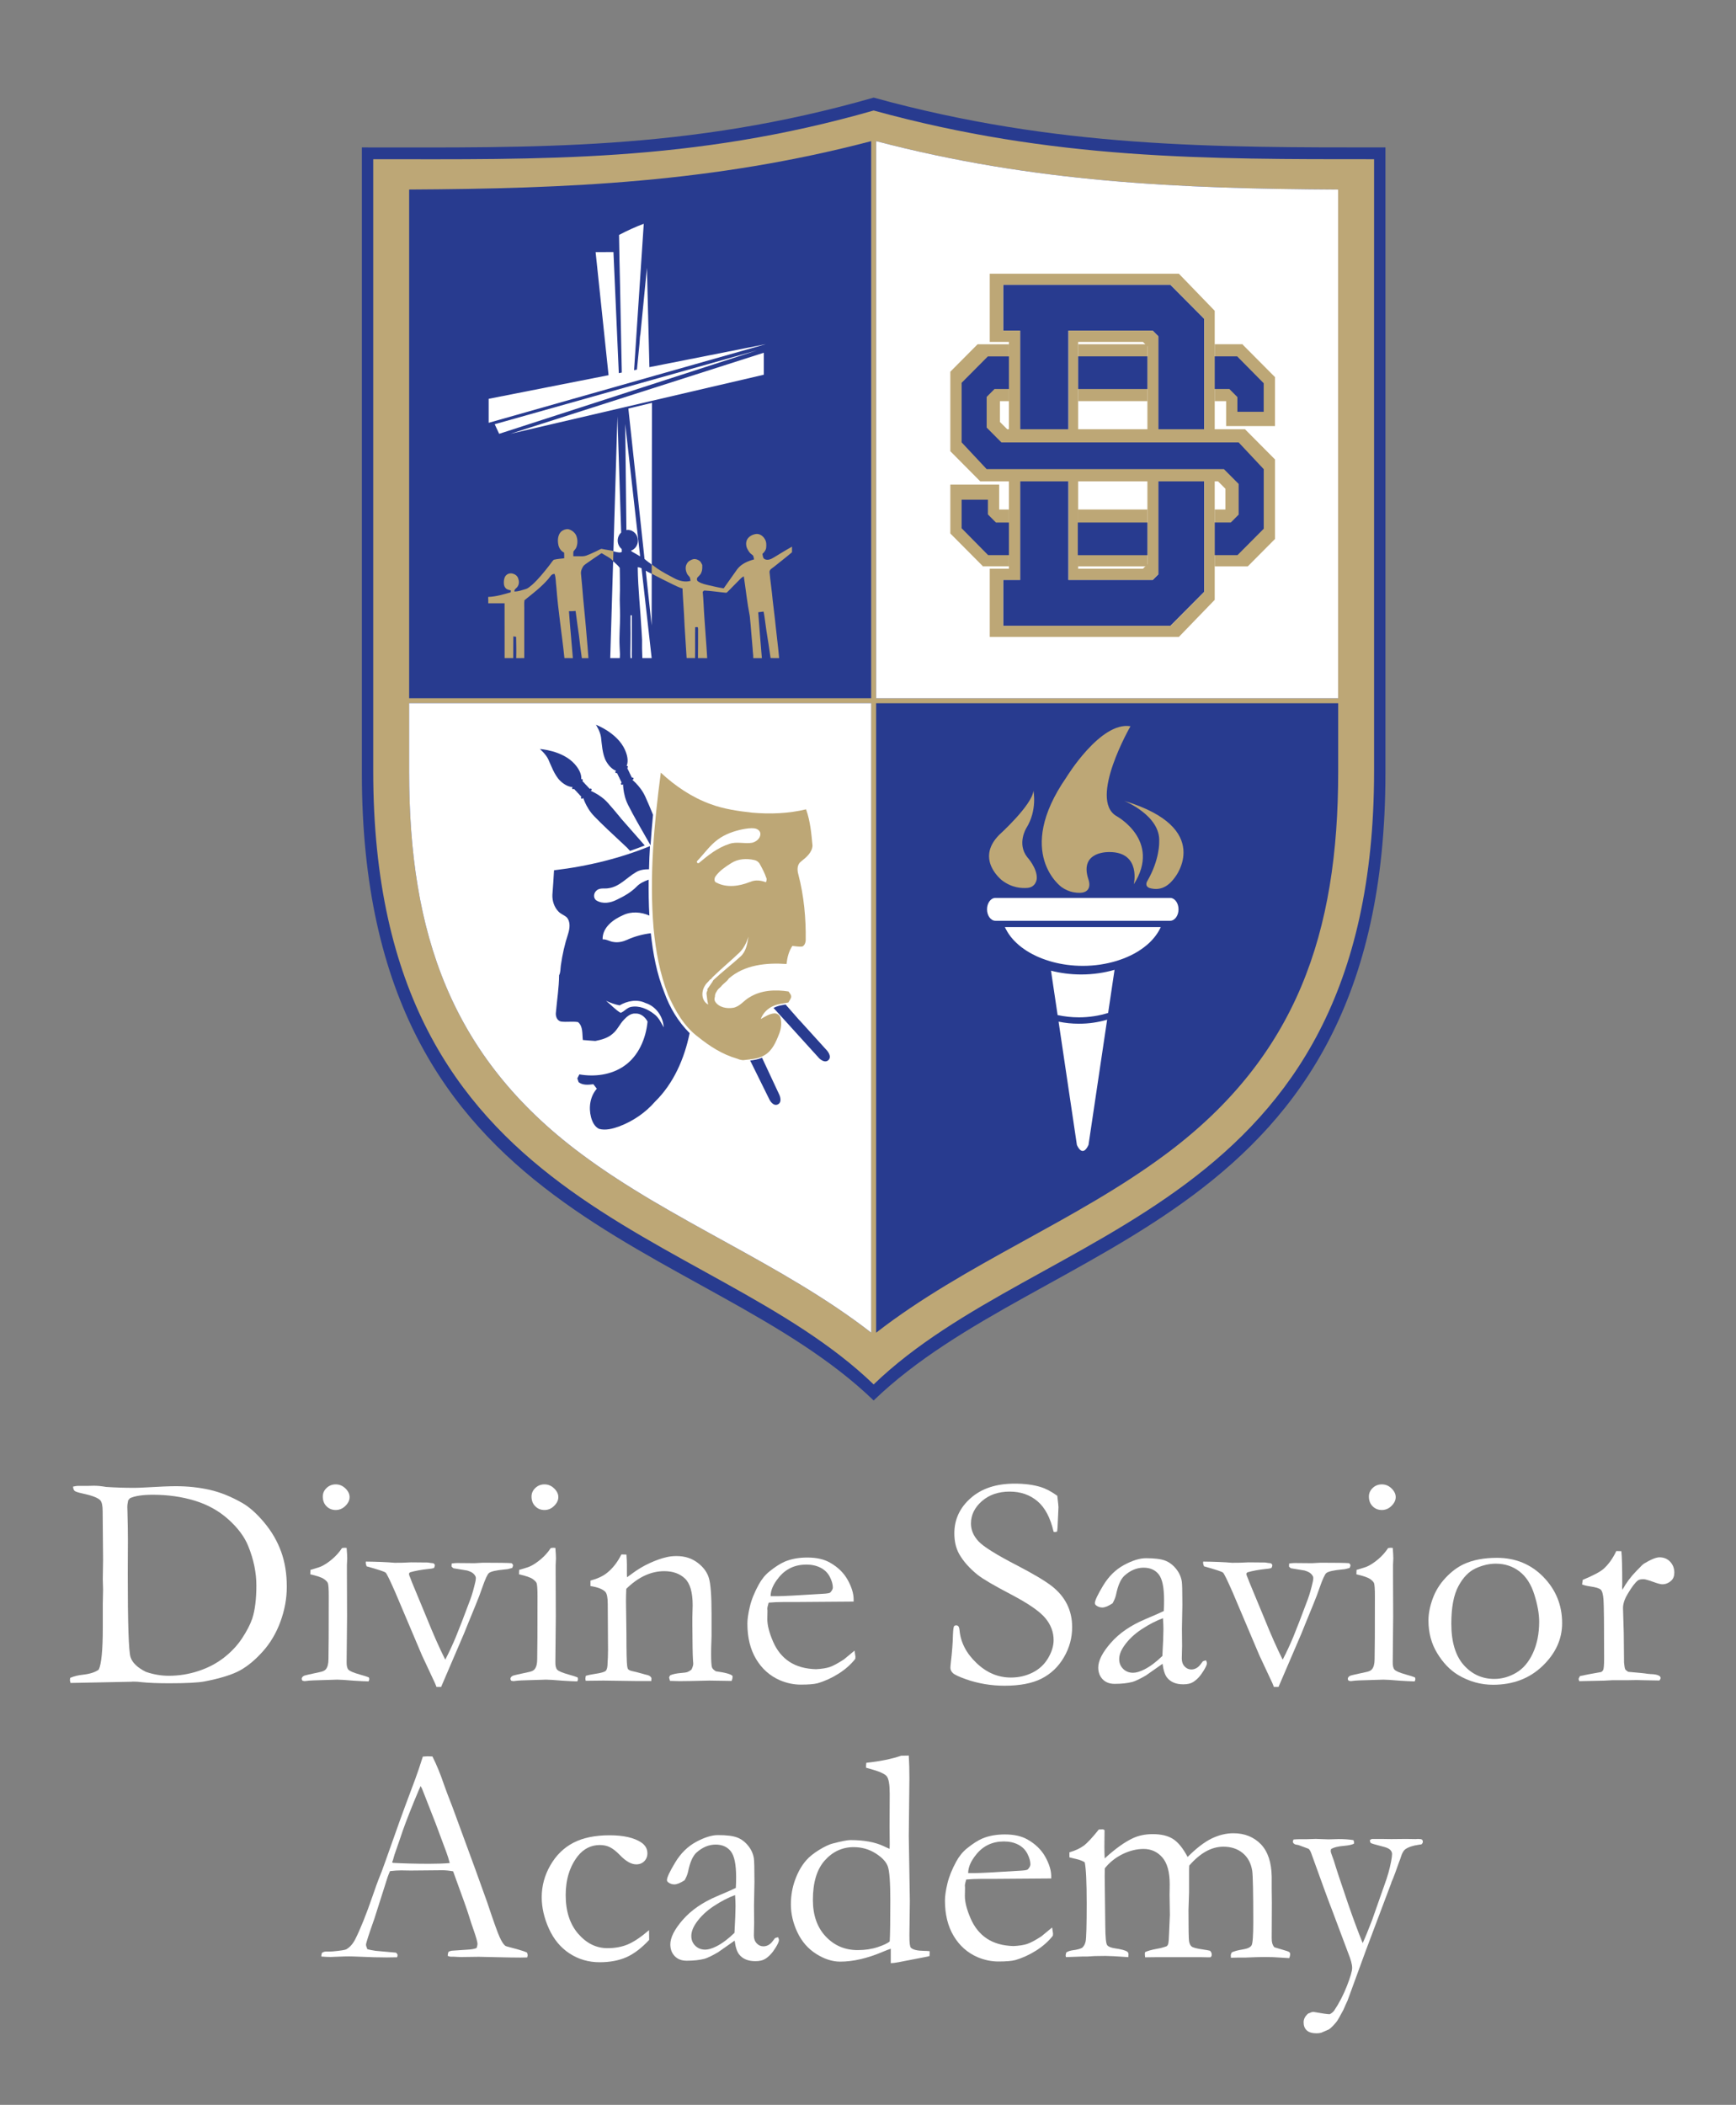 <svg width="146" height="177" viewBox="0 0 146 177" fill="none" xmlns="http://www.w3.org/2000/svg">
<rect x="0" y="0" width="146" height="177" fill="#808080" stroke="none"/>
<g id="DSA Logo [Stacked]White 1">
<g id="Group">
<path id="Vector" fill-rule="evenodd" clip-rule="evenodd" d="M73.475 8.208C57.801 12.706 44.784 12.398 30.433 12.398V65.025C30.433 103.08 59.127 103.929 73.475 117.766C87.823 103.929 116.517 103.08 116.517 65.025V12.398C102.169 12.398 88.91 12.46 73.475 8.208Z" fill="#283B8F"/>
<path id="Vector_2" fill-rule="evenodd" clip-rule="evenodd" d="M73.475 9.292C58.147 13.691 45.42 13.388 31.389 13.388V64.847C31.389 102.058 59.446 102.884 73.475 116.417C87.504 102.884 115.562 102.058 115.562 64.847V13.388C101.533 13.388 88.566 13.45 73.475 9.292ZM73.27 112.068C65.744 106.223 56.479 102.71 48.84 97.005C37.887 88.823 34.41 78.424 34.41 64.923V59.133H73.267V112.068H73.27ZM112.54 58.717H73.683V11.88C73.693 11.877 73.7 11.875 73.708 11.872C86.955 15.345 99.231 15.864 112.54 15.936V58.717Z" fill="#BDA776"/>
<path id="Vector_3" fill-rule="evenodd" clip-rule="evenodd" d="M73.683 59.133V112.068C81.209 106.223 90.474 102.71 98.113 97.005C109.066 88.823 112.543 78.424 112.543 64.926V59.136H73.683V59.133Z" fill="#283B8F"/>
<path id="Vector_4" fill-rule="evenodd" clip-rule="evenodd" d="M112.54 58.717V15.938C99.231 15.866 86.955 15.345 73.708 11.875C73.698 11.877 73.69 11.88 73.683 11.882V58.719H112.54V58.717Z" fill="white"/>
<path id="Vector_5" fill-rule="evenodd" clip-rule="evenodd" d="M34.41 59.133V64.923C34.41 78.424 37.887 88.823 48.84 97.002C56.479 102.708 65.742 106.221 73.27 112.065V59.133H34.41Z" fill="white"/>
<path id="Vector_6" fill-rule="evenodd" clip-rule="evenodd" d="M73.245 11.875C59.996 15.348 47.721 15.866 34.41 15.938V58.717H73.267V11.88C73.26 11.877 73.252 11.877 73.245 11.875Z" fill="#283B8F"/>
<path id="Vector_7" d="M42.928 36.479L64.237 31.51V29.662L42.928 36.479Z" fill="white"/>
<path id="Vector_8" d="M63.663 29.461L41.604 35.673L41.98 36.479L63.663 29.461Z" fill="white"/>
<path id="Vector_9" d="M54.616 30.875L54.408 22.53L53.839 28.312V28.106C53.819 28.384 53.802 28.657 53.779 28.935L53.566 31.081L53.326 31.128L54.141 18.816C53.428 19.084 52.735 19.401 52.062 19.756C52.082 21.158 52.111 22.559 52.146 23.963L52.28 30.657C52.282 30.726 52.282 30.796 52.285 30.863L52.294 31.329L52.042 31.378L51.592 21.195L50.092 21.2L51.181 31.55L41.097 33.537V35.554L64.408 28.94L54.616 30.875Z" fill="white"/>
<path id="Vector_10" d="M54.811 48.24C55.294 48.506 56.138 48.93 56.635 49.168C56.888 49.282 57.13 49.414 57.4 49.483C57.427 50.205 57.486 50.925 57.526 51.644C57.58 52.929 57.672 54.048 57.746 55.335C57.981 55.333 58.219 55.333 58.454 55.338C58.471 54.417 58.449 53.663 58.464 52.743C58.541 52.73 58.62 52.725 58.691 52.75C58.716 52.855 58.709 52.964 58.709 53.07C58.701 53.882 58.716 54.527 58.699 55.34C58.956 55.345 59.216 55.345 59.476 55.343C59.409 54.167 59.318 53.16 59.243 51.984C59.186 51.245 59.172 50.505 59.1 49.766C59.139 49.729 59.179 49.691 59.219 49.657C59.83 49.689 60.436 49.788 61.045 49.845C61.127 49.855 61.176 49.773 61.23 49.729C61.575 49.367 61.933 49.024 62.28 48.664C62.359 48.58 62.456 48.521 62.554 48.461C62.723 49.575 62.837 50.694 63.057 51.8C63.153 52.711 63.21 53.626 63.297 54.539C63.307 54.869 63.356 55.013 63.351 55.343H64.074C63.968 53.998 63.859 52.832 63.767 51.485C63.916 51.463 64.067 51.441 64.215 51.426C64.24 51.552 64.257 51.607 64.287 51.81C64.353 52.279 64.398 52.616 64.455 53.026C64.594 53.849 64.685 54.507 64.806 55.333C65.044 55.343 65.287 55.34 65.526 55.34C65.445 54.398 65.336 53.633 65.24 52.693C65.17 51.954 65.064 51.22 64.985 50.48C64.915 49.691 64.794 48.91 64.72 48.124C64.698 47.891 64.935 47.791 65.084 47.67C65.591 47.258 66.113 46.864 66.608 46.439V45.97C66.091 46.256 65.593 46.568 65.091 46.871C64.866 47.01 64.581 47.149 64.324 47.025C64.153 46.95 64.156 46.732 64.123 46.576C64.272 46.437 64.413 46.271 64.435 46.06C64.46 45.817 64.46 45.556 64.329 45.343C64.188 45.085 63.918 44.884 63.619 44.901C63.344 44.928 63.064 45.055 62.894 45.278C62.745 45.467 62.725 45.727 62.775 45.956C62.824 46.137 62.926 46.298 63.035 46.449C63.111 46.561 63.24 46.62 63.331 46.717C63.383 46.816 63.396 46.933 63.416 47.042C62.884 47.184 62.347 47.414 62.003 47.866C61.621 48.399 61.24 48.935 60.864 49.473C60.466 49.419 60.077 49.319 59.686 49.233C59.357 49.156 59.013 49.089 58.726 48.905C58.602 48.841 58.578 48.655 58.667 48.553C58.773 48.424 58.919 48.325 58.976 48.161C59.07 47.965 59.07 47.742 59.058 47.528L59.083 47.556C59.021 47.432 58.969 47.298 58.875 47.196C58.716 47.062 58.493 46.975 58.286 47.025C58.075 47.089 57.865 47.203 57.764 47.407C57.603 47.672 57.662 48.01 57.798 48.275C57.855 48.379 57.956 48.451 58.016 48.553C58.046 48.647 58.06 48.746 58.078 48.843C57.623 48.98 57.142 48.851 56.732 48.64C56.247 48.387 55.761 48.129 55.304 47.826C55.267 47.801 54.848 47.494 54.811 47.466" fill="#BDA776"/>
<path id="Vector_11" d="M53.032 55.363C53.025 55.266 53.032 55.385 53.032 55.363V55.363Z" fill="white"/>
<path id="Vector_12" d="M52.136 47.739C52.136 47.737 52.136 47.734 52.136 47.729C52.129 47.752 52.131 47.749 52.136 47.739Z" fill="white"/>
<path id="Vector_13" d="M51.589 46.333C51.485 46.315 51.565 46.328 51.409 46.298C51.255 46.271 51.032 46.238 50.788 46.191C50.765 46.184 50.656 46.166 50.641 46.161C50.617 46.149 50.59 46.149 50.565 46.157H50.562C50.505 46.166 50.451 46.201 50.399 46.226C50.144 46.367 49.874 46.477 49.609 46.6C49.416 46.68 49.221 46.772 49.008 46.777C48.746 46.784 48.481 46.769 48.219 46.774C48.219 46.64 48.206 46.504 48.231 46.37C48.295 46.271 48.389 46.189 48.446 46.084C48.6 45.752 48.595 45.355 48.456 45.02C48.325 44.757 48.073 44.566 47.788 44.497C47.57 44.48 47.345 44.566 47.182 44.71C46.912 44.995 46.882 45.427 46.954 45.797C47.006 46.082 47.179 46.345 47.444 46.471C47.452 46.63 47.452 46.789 47.449 46.948C47.157 46.978 46.86 47.002 46.576 47.069C46.44 47.188 46.35 47.352 46.239 47.491C45.776 48.081 45.309 48.677 44.749 49.181C44.576 49.317 44.413 49.481 44.197 49.54C43.891 49.627 43.586 49.746 43.262 49.741C43.237 49.54 43.445 49.468 43.532 49.322C43.665 49.128 43.668 48.873 43.586 48.655C43.472 48.248 42.878 48.062 42.577 48.367C42.45 48.474 42.408 48.647 42.383 48.803C42.361 49.022 42.359 49.28 42.522 49.451C42.629 49.585 42.807 49.607 42.96 49.644C42.958 49.697 42.953 49.754 42.95 49.808C42.331 49.987 41.705 50.175 41.055 50.198V50.2C41.067 50.376 41.067 50.555 41.062 50.731C41.52 50.733 41.978 50.736 42.435 50.731C42.438 52.334 42.433 53.735 42.438 55.34C42.681 55.335 42.923 55.338 43.166 55.34C43.173 54.66 43.163 54.187 43.173 53.512C43.25 53.522 43.25 53.522 43.406 53.552C43.415 54.226 43.43 54.66 43.413 55.345C43.638 55.343 43.866 55.343 44.091 55.34C44.091 53.934 44.091 52.763 44.091 51.356C44.103 51.063 44.064 50.761 44.108 50.473C44.804 49.912 45.529 49.367 46.115 48.682C46.266 48.516 46.375 48.24 46.642 48.263C46.761 48.608 46.734 48.98 46.788 49.337C46.944 51.418 47.254 53.264 47.469 55.34C47.706 55.343 47.944 55.343 48.179 55.343C48.07 53.951 47.947 52.785 47.85 51.396C48.036 51.401 48.169 51.396 48.409 51.376C48.498 52.061 48.59 52.75 48.691 53.432C48.773 54.135 48.833 54.643 48.934 55.343C49.117 55.338 49.303 55.338 49.488 55.343C49.436 54.656 49.402 54.162 49.337 53.477C49.258 52.423 49.139 51.373 49.045 50.319C48.996 49.63 48.924 48.937 48.862 48.248C48.837 48.007 48.946 47.774 49.078 47.578C49.28 47.382 49.535 47.253 49.758 47.079C50.01 46.918 50.186 46.779 50.446 46.613C50.555 46.553 50.575 46.489 50.654 46.548C50.755 46.61 51.047 46.789 51.149 46.844C51.325 46.94 51.458 47.067 51.565 47.169" fill="#BDA776"/>
<path id="Vector_14" d="M54.524 47.265C54.767 47.437 54.584 47.29 54.811 47.486L54.831 33.877L52.846 34.355L54.205 47.005C54.311 47.089 54.41 47.184 54.524 47.265Z" fill="white"/>
<path id="Vector_15" d="M54.507 48.104C54.445 48.072 54.378 48.032 54.309 47.99L54.804 52.599L54.811 48.263C54.539 48.114 54.749 48.228 54.507 48.104Z" fill="white"/>
<path id="Vector_16" d="M52.799 44.561C53.267 44.561 53.648 44.961 53.648 45.457C53.648 45.854 53.401 46.194 53.057 46.308C53.168 46.414 53.119 46.362 53.284 46.464L53.836 46.784L52.582 35.653L52.681 44.574C52.723 44.564 52.76 44.561 52.799 44.561Z" fill="white"/>
<path id="Vector_17" d="M53.138 54.651C53.138 53.874 53.141 53.549 53.138 52.75C53.136 52.408 53.138 52.239 53.136 51.738C53.062 51.731 53.027 51.736 53.027 51.736C53.027 51.736 53.02 52.284 53.022 52.46C53.037 53.018 53.022 53.524 53.022 54.083C53.022 54.591 53 54.844 53.022 55.34H53.141C53.123 54.864 53.138 55.167 53.138 54.651Z" fill="white"/>
<path id="Vector_18" d="M53.633 47.697C53.656 49.553 53.858 51.242 53.96 53.108C54.007 53.991 54.005 53.606 53.997 54.499C53.997 54.67 54.017 55.194 54.022 55.34H54.806L53.955 47.784C53.844 47.732 53.732 47.697 53.633 47.697Z" fill="white"/>
<path id="Vector_19" d="M52.294 46.412L52.287 46.166C52.082 46.003 51.95 45.747 51.95 45.455C51.95 45.187 52.064 44.943 52.242 44.782L51.926 35.013L51.589 46.362C52.045 46.479 52.168 46.481 52.294 46.412Z" fill="white"/>
<path id="Vector_20" d="M52.136 54.926L52.109 54.36C52.064 53.49 52.151 52.639 52.148 51.768C52.148 51.001 52.106 50.609 52.129 50.024C52.151 49.463 52.129 48.962 52.131 48.399C52.131 48.168 52.129 48.054 52.121 47.767C52.126 47.754 52.131 47.742 52.121 47.757C52.037 47.61 51.785 47.392 51.656 47.275C51.592 47.216 51.666 47.283 51.565 47.203L51.322 55.338H52.126C52.124 55.176 52.148 55.11 52.136 54.926Z" fill="white"/>
<path id="Vector_21" d="M85.796 27.804V36.209H89.857V27.804H96.937L97.418 28.288V36.209H101.275V26.804L98.437 23.951H84.371V27.804H85.796Z" fill="#283B8F"/>
<path id="Vector_22" d="M85.796 48.771V40.367H89.857V48.771H96.937L97.418 48.288V40.367H101.275V49.771L98.437 52.624H84.371V48.771H85.796Z" fill="#283B8F"/>
<path id="Vector_23" d="M99.145 23.016H83.24V28.754H84.851V37.236H90.674V28.754H96.126L96.499 29.128V37.236H102.159V26.134L99.145 23.016ZM101.275 36.209H97.418V28.288L96.937 27.804H89.86V36.209H85.799V27.804H84.374V23.951H98.439L101.275 26.804V36.209Z" fill="#BDA776"/>
<path id="Vector_24" d="M96.499 39.337V47.447L96.126 47.821H90.674V39.337H84.851V47.821H83.24V53.559H99.145L102.159 50.441V39.337H96.499ZM101.275 49.769L98.439 52.621H84.374V48.769H85.799V40.364H89.86V48.769H96.937L97.418 48.285V40.364H101.275V49.769Z" fill="#BDA776"/>
<path id="Vector_25" d="M104.507 28.975L104.532 28.948H102.159V33.73H103.119V35.832H107.22H107.222H107.227L107.23 31.714L104.507 28.975Z" fill="#BDA776"/>
<path id="Vector_26" d="M96.499 28.948H90.674V33.73H96.499V28.948Z" fill="#BDA776"/>
<path id="Vector_27" d="M96.499 29.967H90.674V32.713H96.499V29.967Z" fill="#283B8F"/>
<path id="Vector_28" d="M104.047 29.967H102.159V32.711H103.391L104.067 33.391V34.628H106.279V32.227L104.047 29.967Z" fill="#283B8F"/>
<path id="Vector_29" d="M84.851 47.625V42.845H84.032V40.746H79.931H79.927H79.924V44.861L82.646 47.6L82.619 47.625H84.851Z" fill="#BDA776"/>
<path id="Vector_30" d="M84.851 43.939H83.762L83.084 43.259V42.021H80.874V44.422L83.104 46.682H84.851V43.939Z" fill="#283B8F"/>
<path id="Vector_31" d="M107.22 38.62V38.625L104.708 36.097H101.176H99.642H90.877H86.18H84.71L84.094 35.479V33.733H84.851V28.95H82.216L79.924 31.257V37.948C79.927 37.95 79.927 37.953 79.931 37.955V37.95L82.443 40.48H86.18H87.509H96.274H101.176H102.441L103.057 41.098V42.845H102.159V47.628H104.938L107.23 45.321V38.63C107.227 38.625 107.225 38.622 107.22 38.62Z" fill="#BDA776"/>
<path id="Vector_32" d="M96.499 42.845H90.644V47.628H96.499V42.845Z" fill="#BDA776"/>
<path id="Vector_33" d="M96.499 43.939H90.644V46.685H96.499V43.939Z" fill="#283B8F"/>
<path id="Vector_34" d="M106.272 39.439V39.444L104.173 37.203H97.504H96.418H92.659H88.085H84.22L82.98 35.956V33.376L83.639 32.713H84.851V29.97H83.082L80.874 32.19V37.206C80.874 37.208 80.879 37.211 80.882 37.213V37.206L82.98 39.449H88.085H90.741H94.495H97.504H102.933L104.173 40.694V43.274L103.515 43.936H102.161V46.682H104.074L106.282 44.46V39.449C106.274 39.444 106.272 39.441 106.272 39.439Z" fill="#283B8F"/>
<path id="Vector_35" d="M84.284 74.04C85.121 74.671 85.925 74.698 86.398 74.665C87.138 74.611 87.192 73.901 87.192 73.901C87.261 73.021 86.385 72.068 86.385 72.068C85.509 70.939 86.314 69.637 86.314 69.637C87.261 68.121 86.912 66.496 86.912 66.496C86.806 67.695 84.04 70.198 84.04 70.198C81.973 72.279 84.284 74.04 84.284 74.04Z" fill="#BDA776"/>
<path id="Vector_36" d="M89.293 74.608C89.585 74.814 89.966 74.973 90.236 75.023C92.102 75.375 91.535 73.941 91.535 73.941C90.731 71.507 93.356 71.649 93.356 71.649C95.985 71.686 95.354 74.363 95.354 74.363C97.702 70.662 93.884 68.617 93.884 68.617C91.535 67.208 95.074 61.071 95.074 61.071C92.552 60.649 89.679 65.373 89.679 65.373C85.267 71.753 89.293 74.608 89.293 74.608Z" fill="#BDA776"/>
<path id="Vector_37" d="M97.489 70.8C97.489 70.8 97.551 72.272 96.475 74.115C96.475 74.115 96.235 74.502 96.673 74.673C97.764 74.995 98.437 74.303 98.823 73.762C98.823 73.762 102.114 69.637 94.547 67.347C94.547 67.347 97.63 68.58 97.489 70.8Z" fill="#BDA776"/>
<path id="Vector_38" d="M67.355 72.455C67.786 72.113 68.291 71.711 68.333 71.115C68.236 70.084 68.145 69.037 67.791 68.057C66.308 68.414 64.772 68.469 63.255 68.337C62.077 68.206 60.892 68.037 59.775 67.625C58.206 67.059 56.794 66.109 55.576 64.973C55.004 69.297 54.603 73.676 54.965 78.037C55.143 79.959 55.494 81.877 56.197 83.681C56.791 85.003 57.538 86.323 58.719 87.201C59.684 87.98 60.753 88.664 61.953 89.012C61.975 89.017 61.998 89.024 62.017 89.032C62.025 89.032 62.032 89.037 62.04 89.039C62.084 89.054 62.126 89.071 62.171 89.091C62.238 89.101 62.304 89.118 62.371 89.138C62.418 89.138 62.463 89.143 62.507 89.151C63.111 89.064 63.757 89.071 64.297 88.731C64.935 88.362 65.247 87.652 65.504 86.992C65.69 86.566 65.752 86.077 65.653 85.623C65.598 85.365 65.334 85.177 65.074 85.219C64.67 85.266 64.329 85.499 63.98 85.692C64.168 85.181 64.589 84.767 65.096 84.569C65.477 84.41 65.893 84.38 66.299 84.303C66.383 84.167 66.474 84.033 66.531 83.882C66.581 83.676 66.415 83.529 66.316 83.375C65.215 83.202 64.014 83.254 63.042 83.859C62.554 84.122 62.225 84.658 61.649 84.747C61.122 84.834 60.463 84.713 60.152 84.236C60.065 84.092 60.077 83.951 60.127 83.814C60.124 83.752 60.132 83.688 60.152 83.614C60.176 83.532 60.221 83.442 60.275 83.371C60.288 83.343 60.303 83.313 60.322 83.286C60.414 83.155 60.498 83.083 60.612 82.993C60.59 83.011 60.565 83.028 60.543 83.048C60.572 83.023 60.602 82.998 60.627 82.974C60.632 82.969 60.634 82.966 60.637 82.964C60.815 82.713 61.127 82.557 61.292 82.286C62.604 81.125 64.472 80.944 66.148 81.063C66.205 80.53 66.336 79.992 66.64 79.543C66.912 79.57 67.187 79.624 67.462 79.597C67.665 79.518 67.741 79.285 67.761 79.086C67.788 77.221 67.615 75.338 67.142 73.529C67.036 73.165 67.029 72.706 67.355 72.455ZM58.677 72.356C59.236 71.768 59.704 71.083 60.367 70.6C60.976 70.145 61.708 69.892 62.443 69.736C62.775 69.679 63.111 69.617 63.445 69.659C63.695 69.684 63.965 69.87 63.95 70.148C63.938 70.52 63.589 70.786 63.255 70.867C62.626 70.979 61.973 70.746 61.354 70.959C60.372 71.269 59.548 71.922 58.771 72.577C58.605 72.624 58.558 72.44 58.677 72.356ZM62.295 80.418C61.545 81.106 60.733 81.723 59.996 82.42C59.976 82.453 59.956 82.487 59.936 82.52C59.929 82.542 59.919 82.567 59.902 82.584C59.879 82.614 59.86 82.646 59.837 82.676C59.751 82.81 59.659 82.944 59.565 83.073L59.555 83.068C59.535 83.105 59.513 83.145 59.491 83.184C59.491 83.251 59.491 83.321 59.491 83.365L59.454 83.348C59.451 83.356 59.451 83.361 59.449 83.368C59.436 83.423 59.426 83.477 59.417 83.532C59.454 83.847 59.478 84.164 59.56 84.472C58.991 84.169 58.959 83.415 59.271 82.912C59.271 82.909 59.273 82.909 59.273 82.907C59.283 82.889 59.293 82.874 59.303 82.857L59.308 82.859C59.33 82.822 59.347 82.78 59.374 82.748L59.372 82.74L59.38 82.745C59.412 82.703 59.446 82.668 59.483 82.631C59.565 82.554 59.632 82.475 59.701 82.386C59.723 82.358 59.761 82.344 59.795 82.344C59.85 82.237 59.949 82.157 60.03 82.073C60.731 81.398 61.48 80.781 62.181 80.108C62.557 79.744 62.787 79.26 62.946 78.766C62.851 79.352 62.757 79.992 62.295 80.418ZM64.418 74.189C63.995 74.03 63.525 73.966 63.099 74.159C63.074 74.169 63.047 74.177 63.02 74.184C62.144 74.527 61.129 74.668 60.26 74.226C60.033 74.152 60.06 73.839 60.186 73.681C60.52 73.212 61.01 72.892 61.485 72.589C62.057 72.212 62.794 72.17 63.448 72.324C63.643 72.363 63.814 72.49 63.906 72.668C64.111 73.036 64.306 73.41 64.443 73.812C64.507 73.934 64.462 74.068 64.418 74.189Z" fill="#BDA776"/>
<path id="Vector_39" d="M54.92 68.513C54.913 68.501 54.908 68.486 54.903 68.474C54.668 67.895 54.492 67.486 54.272 66.995C54.051 66.506 53.735 66.117 53.47 65.846C53.359 65.735 53.26 65.645 53.18 65.578L53.235 65.551C53.279 65.529 53.297 65.477 53.277 65.434C53.255 65.39 53.203 65.373 53.158 65.392L53.141 65.4C53.143 65.387 53.141 65.373 53.136 65.36C53.126 65.34 53.111 65.328 53.094 65.323C53.101 65.305 53.099 65.286 53.091 65.266C53.081 65.246 53.067 65.236 53.047 65.229C53.054 65.211 53.054 65.189 53.044 65.172C53.034 65.154 53.02 65.142 53 65.137C53.007 65.117 53.007 65.097 53 65.08C52.99 65.062 52.975 65.047 52.955 65.043C52.963 65.025 52.963 65.005 52.953 64.986C52.943 64.966 52.928 64.953 52.911 64.948C52.918 64.931 52.918 64.911 52.908 64.891C52.898 64.871 52.883 64.859 52.866 64.854C52.874 64.837 52.874 64.817 52.864 64.797C52.854 64.777 52.839 64.767 52.819 64.76C52.827 64.742 52.827 64.722 52.817 64.703C52.807 64.683 52.792 64.67 52.775 64.665C52.782 64.648 52.782 64.628 52.772 64.608C52.765 64.596 52.755 64.586 52.742 64.579L52.76 64.571C52.804 64.551 52.822 64.497 52.799 64.452C52.782 64.415 52.74 64.398 52.7 64.407C52.817 64.127 52.846 63.683 52.552 63.036C51.906 61.612 50.117 60.944 50.117 60.944C50.117 60.944 50.481 61.498 50.547 62.004C50.607 62.47 50.649 63.445 50.983 64.025C51.28 64.541 51.619 64.745 51.827 64.827L51.797 64.842C51.753 64.864 51.735 64.916 51.755 64.961C51.777 65.003 51.829 65.023 51.874 65.003L51.891 64.993C51.891 65.008 51.891 65.02 51.896 65.035C51.906 65.055 51.921 65.067 51.941 65.072C51.933 65.092 51.933 65.112 51.943 65.129C51.953 65.147 51.968 65.159 51.985 65.167C51.98 65.184 51.978 65.204 51.988 65.224C51.998 65.243 52.012 65.256 52.032 65.261C52.025 65.278 52.025 65.301 52.035 65.318C52.045 65.338 52.059 65.35 52.077 65.355C52.069 65.373 52.069 65.392 52.079 65.412C52.089 65.432 52.104 65.442 52.124 65.449C52.116 65.467 52.116 65.487 52.126 65.507C52.136 65.524 52.151 65.536 52.168 65.544C52.161 65.561 52.161 65.581 52.171 65.601C52.181 65.618 52.196 65.63 52.215 65.638C52.208 65.655 52.208 65.675 52.215 65.695C52.225 65.712 52.24 65.725 52.26 65.732C52.252 65.75 52.252 65.772 52.26 65.789C52.267 65.802 52.277 65.812 52.287 65.819L52.27 65.826C52.225 65.849 52.208 65.901 52.228 65.946C52.25 65.988 52.302 66.008 52.346 65.985L52.401 65.958C52.403 66.062 52.413 66.199 52.431 66.355C52.478 66.73 52.584 67.223 52.829 67.7C53.074 68.178 53.282 68.57 53.589 69.116C53.858 69.597 54.203 70.198 54.71 71.081C54.767 70.22 54.839 69.367 54.92 68.513Z" fill="#283B8F"/>
<path id="Vector_40" d="M48.167 66.189L48.142 66.211C48.105 66.243 48.105 66.3 48.137 66.338C48.172 66.372 48.226 66.375 48.263 66.343L48.276 66.33C48.278 66.345 48.286 66.357 48.293 66.367C48.308 66.382 48.325 66.39 48.345 66.39C48.345 66.409 48.35 66.429 48.365 66.444C48.38 66.459 48.397 66.467 48.417 66.467C48.417 66.486 48.422 66.504 48.437 66.521C48.451 66.536 48.469 66.543 48.489 66.543C48.489 66.563 48.493 66.583 48.508 66.598C48.523 66.613 48.541 66.62 48.56 66.62C48.56 66.638 48.565 66.658 48.58 66.675C48.592 66.69 48.612 66.697 48.632 66.697C48.63 66.717 48.637 66.737 48.652 66.752C48.664 66.767 48.681 66.774 48.704 66.774C48.701 66.794 48.709 66.811 48.721 66.829C48.736 66.844 48.753 66.851 48.773 66.851C48.773 66.868 48.778 66.888 48.793 66.903C48.808 66.918 48.825 66.925 48.845 66.925C48.845 66.945 48.85 66.965 48.862 66.98C48.872 66.993 48.884 66.998 48.899 67L48.884 67.012C48.847 67.047 48.847 67.104 48.88 67.139C48.912 67.174 48.969 67.176 49.006 67.141L49.05 67.099C49.085 67.198 49.132 67.325 49.196 67.469C49.35 67.811 49.597 68.253 49.971 68.635C50.344 69.019 50.659 69.332 51.114 69.761C51.508 70.136 52.008 70.602 52.737 71.282L52.985 71.552C53.406 71.408 53.819 71.257 54.225 71.096L52.205 68.799C52.205 68.796 52.205 68.796 52.205 68.793C52.196 68.784 52.188 68.771 52.181 68.761C51.785 68.278 51.498 67.94 51.141 67.536C50.788 67.134 50.369 66.856 50.04 66.677C49.901 66.603 49.783 66.546 49.686 66.506L49.731 66.464C49.765 66.432 49.768 66.375 49.736 66.338C49.703 66.303 49.647 66.3 49.612 66.333L49.6 66.345C49.597 66.333 49.59 66.318 49.582 66.308C49.567 66.293 49.548 66.285 49.53 66.285C49.53 66.266 49.525 66.246 49.511 66.231C49.496 66.216 49.478 66.209 49.459 66.209C49.459 66.191 49.454 66.169 49.439 66.154C49.424 66.139 49.407 66.132 49.387 66.132C49.389 66.112 49.382 66.094 49.37 66.077C49.355 66.065 49.337 66.055 49.318 66.055C49.318 66.037 49.313 66.018 49.298 66.003C49.283 65.988 49.263 65.98 49.246 65.978C49.246 65.96 49.238 65.941 49.226 65.926C49.211 65.911 49.191 65.903 49.174 65.903C49.176 65.884 49.169 65.866 49.154 65.849C49.139 65.834 49.122 65.827 49.102 65.827C49.102 65.807 49.095 65.789 49.082 65.772C49.07 65.757 49.05 65.75 49.03 65.75C49.03 65.73 49.023 65.712 49.011 65.698C49.001 65.685 48.988 65.68 48.974 65.678L48.986 65.665C49.023 65.633 49.023 65.573 48.991 65.539C48.961 65.509 48.917 65.504 48.882 65.524C48.912 65.224 48.808 64.79 48.34 64.259C47.306 63.093 45.4 62.986 45.4 62.986C45.4 62.986 45.91 63.405 46.12 63.872C46.316 64.298 46.64 65.219 47.13 65.675C47.56 66.082 47.942 66.176 48.167 66.189Z" fill="#283B8F"/>
<path id="Vector_41" d="M54.734 78.476C54.047 78.563 53.371 78.741 52.74 79.029C52.394 79.185 52.005 79.277 51.621 79.215C51.295 79.188 51.015 78.967 50.681 78.992C50.654 77.987 51.569 77.32 52.394 76.96C53.096 76.62 53.913 76.685 54.613 76.992C54.554 75.985 54.546 74.978 54.554 73.971C54.183 74.105 53.809 74.271 53.534 74.564C53.059 75.045 52.463 75.377 51.859 75.665C51.344 75.928 50.698 76.037 50.176 75.73C49.882 75.561 49.909 75.105 50.154 74.903C50.426 74.618 50.852 74.76 51.193 74.688C52.109 74.559 52.715 73.795 53.475 73.351C53.806 73.145 54.2 73.097 54.584 73.097C54.593 72.448 54.626 71.798 54.665 71.15C52.252 72.138 49.513 72.837 46.595 73.182C46.553 73.869 46.514 74.559 46.457 75.243C46.437 75.757 46.61 76.29 46.974 76.66C47.169 76.863 47.447 76.95 47.657 77.134C47.994 77.506 47.922 78.067 47.783 78.513C47.496 79.379 47.296 80.272 47.169 81.172C47.125 81.455 47.155 81.753 47.021 82.013C47.011 83.055 46.845 84.085 46.754 85.122C46.707 85.432 46.828 85.806 47.157 85.898C47.637 85.97 48.13 85.868 48.612 85.948C49.045 86.305 48.956 86.948 49.018 87.454C49.367 87.478 49.716 87.518 50.067 87.536C50.584 87.434 51.121 87.29 51.525 86.93C51.921 86.61 52.114 86.122 52.46 85.762C52.718 85.487 53.037 85.199 53.443 85.228C53.886 85.204 54.264 85.526 54.46 85.903C54.324 87.332 53.7 88.808 52.49 89.639C51.404 90.396 50.005 90.567 48.724 90.346C48.667 90.458 48.61 90.567 48.555 90.681C48.59 90.785 48.627 90.892 48.662 90.999C49.018 91.279 49.486 91.222 49.904 91.175C50.001 91.304 50.094 91.428 50.194 91.552C49.624 92.195 49.493 93.132 49.706 93.943C49.812 94.33 50.001 94.747 50.384 94.928C50.943 95.075 51.527 94.916 52.059 94.727C53.22 94.291 54.277 93.576 55.093 92.636C56.66 91.098 57.563 89.007 57.999 86.876C57.041 85.923 56.326 84.735 55.873 83.462C55.227 81.879 54.918 80.175 54.734 78.476ZM55.009 85.271C54.467 84.844 53.762 84.536 53.064 84.673C52.723 84.74 52.512 85.057 52.196 85.171C51.74 84.903 51.384 84.487 50.968 84.159C51.334 84.323 51.713 84.469 52.109 84.541C52.762 84.162 53.579 84.003 54.284 84.343C55.165 84.618 55.774 85.477 55.816 86.394C55.598 85.99 55.393 85.549 55.009 85.271Z" fill="#283B8F"/>
<path id="Vector_42" d="M84.515 77.965C84.515 77.967 84.515 77.97 84.517 77.972C84.539 78.019 84.564 78.067 84.586 78.111C84.624 78.191 84.668 78.268 84.713 78.342C84.75 78.404 84.787 78.466 84.829 78.526C84.878 78.6 84.933 78.674 84.99 78.749C85.027 78.799 85.064 78.846 85.104 78.89C85.178 78.98 85.257 79.064 85.339 79.148C85.386 79.195 85.43 79.24 85.48 79.287C85.554 79.354 85.626 79.421 85.702 79.486C85.769 79.54 85.834 79.592 85.903 79.647C85.972 79.701 86.044 79.754 86.118 79.803C86.188 79.853 86.259 79.9 86.331 79.947C86.422 80.007 86.517 80.064 86.616 80.118C86.677 80.153 86.744 80.19 86.809 80.225C86.927 80.287 87.044 80.347 87.167 80.403C87.234 80.436 87.306 80.466 87.375 80.495C87.469 80.537 87.566 80.575 87.665 80.612C87.764 80.649 87.863 80.684 87.964 80.719C88.061 80.753 88.16 80.783 88.261 80.815C88.338 80.838 88.412 80.86 88.491 80.882C89.286 81.098 90.157 81.22 91.07 81.22C92.077 81.22 93.03 81.068 93.891 80.808C94.109 80.741 94.322 80.666 94.529 80.587C94.539 80.582 94.547 80.58 94.559 80.577C94.755 80.498 94.943 80.413 95.126 80.324C95.141 80.317 95.156 80.309 95.171 80.302C95.349 80.215 95.517 80.121 95.683 80.019C95.698 80.009 95.712 80.002 95.727 79.992C95.888 79.89 96.044 79.783 96.19 79.674C96.202 79.664 96.212 79.657 96.222 79.649C96.378 79.533 96.524 79.406 96.66 79.28C96.663 79.28 96.663 79.277 96.663 79.277C97.078 78.88 97.403 78.441 97.618 77.967C97.618 77.965 97.618 77.962 97.618 77.96H84.515V77.965Z" fill="white"/>
<path id="Vector_43" d="M90.741 86.085C90.144 86.085 89.57 86.022 89.028 85.911L90.568 96.275C90.568 96.275 91.016 97.424 91.545 96.275L93.112 85.745C92.384 85.963 91.582 86.085 90.741 86.085Z" fill="white"/>
<path id="Vector_44" d="M90.741 85.549C91.617 85.549 92.446 85.412 93.196 85.179L93.735 81.554C92.874 81.8 91.934 81.944 90.939 81.944C90.04 81.944 89.182 81.83 88.39 81.626L88.947 85.358C89.511 85.479 90.115 85.549 90.741 85.549Z" fill="white"/>
<path id="Vector_45" d="M98.407 75.506H83.718C83.329 75.506 83.01 75.936 83.01 76.466C83.01 76.997 83.329 77.429 83.718 77.429H98.407C98.798 77.429 99.115 77 99.115 76.466C99.115 75.936 98.798 75.506 98.407 75.506Z" fill="white"/>
<g id="Group_2">
<g id="Group_3">
<g id="Group_4">
<path id="Vector_46" d="M5.902 141.093C6.211 140.959 6.57 140.869 6.979 140.827C7.572 140.76 8.013 140.616 8.305 140.398C8.53 139.937 8.644 138.758 8.644 136.866V134.873L8.669 133.675L8.644 132.792L8.669 131.165L8.632 127.067C8.632 126.605 8.565 126.302 8.431 126.159C8.238 125.948 7.728 125.754 6.904 125.578C6.56 125.504 6.352 125.434 6.278 125.37C6.201 125.308 6.157 125.189 6.142 125.01C6.335 124.968 6.469 124.948 6.543 124.948H7.431L7.894 124.936C8.203 124.936 8.545 124.97 8.921 125.037C9.688 125.087 10.478 125.114 11.287 125.114C11.52 125.114 11.856 125.102 12.289 125.077C13.44 125.01 14.266 124.975 14.766 124.975C15.776 124.975 16.731 125.077 17.627 125.278C18.523 125.479 19.448 125.853 20.401 126.399C20.992 126.744 21.601 127.287 22.222 128.032C22.844 128.776 23.316 129.584 23.638 130.465C23.96 131.343 24.12 132.333 24.12 133.432C24.12 134.415 23.942 135.389 23.588 136.357C23.235 137.322 22.74 138.16 22.104 138.87C21.47 139.579 20.827 140.113 20.176 140.47C19.525 140.827 18.53 141.135 17.196 141.395C16.645 141.497 15.657 141.547 14.229 141.547C13.286 141.547 12.519 141.517 11.925 141.457C11.693 141.423 11.443 141.408 11.176 141.408C11.133 141.408 11.089 141.413 11.04 141.42L5.932 141.522L5.907 141.42C5.89 141.378 5.882 141.331 5.882 141.281L5.902 141.093ZM12.274 140.589C12.908 140.807 13.551 140.917 14.202 140.917C15.046 140.917 15.87 140.785 16.679 140.52C17.488 140.254 18.204 139.882 18.827 139.398C19.448 138.915 19.961 138.369 20.361 137.761C20.762 137.151 21.044 136.603 21.213 136.116C21.445 135.402 21.562 134.474 21.562 133.33C21.562 132.239 21.332 131.13 20.874 130.004C20.557 129.222 20 128.476 19.201 127.761C18.404 127.047 17.464 126.523 16.38 126.193C15.293 125.861 14.12 125.695 12.861 125.695C11.992 125.695 11.349 125.791 10.933 125.985C10.884 126.035 10.834 126.094 10.782 126.161C10.733 126.372 10.708 126.565 10.708 126.742C10.708 126.851 10.713 126.98 10.72 127.131C10.745 128.106 10.757 128.887 10.757 129.475L10.745 132.336C10.745 136.536 10.822 138.875 10.978 139.349C11.131 139.823 11.564 140.237 12.274 140.589Z" fill="white"/>
</g>
<g id="Group_5">
<path id="Vector_47" d="M26.095 132.385L26.108 132.013C26.65 131.854 26.942 131.76 26.984 131.735C27.283 131.601 27.6 131.393 27.929 131.115C28.258 130.837 28.535 130.525 28.763 130.178C28.862 130.16 28.941 130.153 29 130.153L29.151 130.165C29.186 130.567 29.201 130.862 29.201 131.046C29.201 131.088 29.194 131.276 29.176 131.614V132.281L29.189 135.911L29.151 139.753C29.144 140.063 29.194 140.282 29.302 140.403C29.411 140.525 29.733 140.661 30.265 140.813C30.599 140.904 30.849 140.984 31.017 141.051C31.042 141.11 31.055 141.16 31.055 141.202C31.055 141.252 31.035 141.316 30.993 141.391C30.666 141.383 30.25 141.361 29.741 141.329C29.048 141.269 28.59 141.242 28.362 141.242C28.253 141.242 27.587 141.262 26.36 141.304C26.11 141.311 25.868 141.333 25.635 141.366C25.593 141.366 25.526 141.353 25.434 141.329C25.392 141.269 25.373 141.219 25.373 141.177C25.373 141.061 25.452 140.966 25.61 140.899C25.645 140.882 26.07 140.785 26.887 140.609C27.154 140.56 27.33 140.475 27.412 140.359C27.553 140.182 27.625 139.902 27.625 139.515C27.642 138.87 27.649 137.099 27.649 134.204C27.649 133.626 27.625 133.264 27.573 133.122C27.531 133.02 27.419 132.906 27.241 132.777C27.06 132.651 26.679 132.519 26.095 132.385ZM27.147 125.844C27.147 125.566 27.253 125.328 27.466 125.124C27.679 124.923 27.936 124.822 28.236 124.822C28.545 124.822 28.815 124.936 29.05 125.161C29.283 125.387 29.401 125.633 29.401 125.893C29.401 126.154 29.285 126.399 29.05 126.63C28.817 126.861 28.545 126.977 28.236 126.977C27.927 126.977 27.667 126.873 27.459 126.662C27.251 126.454 27.147 126.181 27.147 125.844Z" fill="white"/>
</g>
<g id="Group_6">
<path id="Vector_48" d="M30.767 131.314C31.693 131.324 32.502 131.356 33.195 131.415C33.688 131.415 34.046 131.408 34.272 131.391C34.43 131.383 34.529 131.378 34.571 131.378L35.974 131.391C36.167 131.425 36.321 131.445 36.437 131.453C36.486 131.47 36.533 131.517 36.573 131.592C36.573 131.676 36.548 131.765 36.499 131.857C36.355 131.899 36.212 131.924 36.061 131.931C35.435 131.998 34.91 132.093 34.484 132.217C34.425 132.259 34.398 132.299 34.398 132.341C34.398 132.423 34.44 132.552 34.522 132.725C34.539 132.767 34.576 132.869 34.635 133.028L35.89 136.054C36.449 137.444 36.969 138.612 37.447 139.562C37.771 138.94 38.07 138.295 38.345 137.632C38.62 136.967 39.023 135.921 39.557 134.489C39.706 134.085 39.849 133.586 39.983 132.993C40.008 132.877 40.02 132.775 40.02 132.693C40.02 132.591 39.963 132.482 39.852 132.361C39.738 132.239 39.55 132.142 39.283 132.065C39.223 132.058 38.845 131.993 38.142 131.877C38.085 131.842 38.031 131.797 37.979 131.738V131.636C37.979 131.594 37.984 131.539 37.991 131.472C38.191 131.448 38.337 131.435 38.429 131.435L39.906 131.448C40.005 131.448 40.245 131.435 40.619 131.41C41.946 131.41 42.745 131.423 43.01 131.448C43.059 131.465 43.106 131.515 43.148 131.599C43.148 131.676 43.123 131.758 43.074 131.852L42.688 131.951C42.586 131.959 42.507 131.969 42.45 131.976C41.733 132.043 41.29 132.142 41.124 132.276C40.998 132.368 40.802 132.797 40.535 133.566C40.409 133.946 40.226 134.425 39.986 135.005L39.335 136.595C39.243 136.824 39.144 137.069 39.035 137.34L37.098 141.857H36.712C36.635 141.654 36.546 141.445 36.437 141.227L35.487 139.195L33.247 133.909C32.797 132.884 32.527 132.328 32.433 132.244C32.341 132.16 31.807 131.984 30.832 131.713C30.782 131.579 30.758 131.482 30.758 131.423L30.767 131.314Z" fill="white"/>
</g>
<g id="Group_7">
<path id="Vector_49" d="M43.651 132.385L43.663 132.013C44.205 131.854 44.497 131.76 44.539 131.735C44.838 131.601 45.155 131.393 45.484 131.115C45.813 130.837 46.09 130.525 46.318 130.178C46.417 130.16 46.496 130.153 46.556 130.153L46.707 130.165C46.741 130.567 46.756 130.862 46.756 131.046C46.756 131.088 46.749 131.276 46.731 131.614V132.281L46.744 135.911L46.707 139.753C46.699 140.063 46.749 140.282 46.858 140.403C46.967 140.525 47.288 140.661 47.82 140.813C48.154 140.904 48.404 140.984 48.573 141.051C48.597 141.11 48.61 141.16 48.61 141.202C48.61 141.252 48.59 141.316 48.548 141.391C48.221 141.383 47.806 141.361 47.296 141.329C46.603 141.269 46.145 141.242 45.917 141.242C45.808 141.242 45.14 141.262 43.915 141.304C43.665 141.311 43.423 141.333 43.19 141.366C43.148 141.366 43.081 141.353 42.99 141.329C42.948 141.269 42.928 141.219 42.928 141.177C42.928 141.061 43.007 140.966 43.166 140.899C43.198 140.882 43.626 140.785 44.442 140.609C44.71 140.56 44.885 140.475 44.967 140.359C45.108 140.182 45.18 139.902 45.18 139.515C45.197 138.87 45.205 137.099 45.205 134.204C45.205 133.626 45.18 133.264 45.128 133.122C45.086 133.02 44.974 132.906 44.796 132.777C44.616 132.651 44.234 132.519 43.651 132.385ZM44.702 125.844C44.702 125.566 44.809 125.328 45.022 125.124C45.234 124.923 45.492 124.822 45.791 124.822C46.1 124.822 46.373 124.936 46.605 125.161C46.838 125.387 46.957 125.633 46.957 125.893C46.957 126.154 46.838 126.399 46.605 126.63C46.373 126.861 46.1 126.977 45.791 126.977C45.482 126.977 45.224 126.873 45.017 126.662C44.806 126.454 44.702 126.181 44.702 125.844Z" fill="white"/>
</g>
<g id="Group_8">
<path id="Vector_50" d="M49.27 140.917C49.478 140.857 49.721 140.808 49.998 140.765C50.523 140.689 50.839 140.602 50.943 140.502C51.047 140.401 51.099 140.173 51.099 139.813L51.124 139.361C51.131 139.193 51.136 138.979 51.136 138.721L51.112 134.866C51.112 134.348 51.045 134.013 50.911 133.861C50.686 133.628 50.268 133.465 49.659 133.373V132.914C50.268 132.745 50.736 132.527 51.06 132.256C51.535 131.877 51.936 131.363 52.26 130.713L52.685 130.726C52.71 131.123 52.723 131.403 52.723 131.572V132.405L52.735 132.633C52.834 132.567 52.95 132.482 53.084 132.38C53.584 132.001 54.099 131.691 54.623 131.45C55.148 131.21 55.615 131.043 56.024 130.952C56.284 130.885 56.576 130.85 56.9 130.85C57.585 130.85 58.172 131.036 58.664 131.406C59.157 131.775 59.476 132.212 59.622 132.71C59.768 133.212 59.842 134.206 59.842 135.695V137.6C59.842 137.65 59.835 137.818 59.825 138.104C59.812 138.389 59.805 138.719 59.805 139.088C59.805 139.676 59.83 140.051 59.879 140.212C59.921 140.321 60.03 140.431 60.206 140.54C61.008 140.649 61.475 140.78 61.609 140.932V141.031C61.609 141.115 61.584 141.219 61.532 141.346H61.295L59.642 141.321L58.013 141.358C57.412 141.376 56.858 141.371 56.348 141.346L56.274 141.08C56.274 141.031 56.303 140.964 56.36 140.88C56.586 140.778 56.902 140.711 57.313 140.679C57.556 140.661 57.721 140.636 57.813 140.602C57.905 140.569 58.018 140.502 58.152 140.401C58.251 140.2 58.303 140.031 58.303 139.897C58.303 139.838 58.296 139.721 58.278 139.542C58.254 139.155 58.236 138.193 58.229 136.652V135.995L58.254 134.985C58.254 133.899 58.038 133.152 57.603 132.738C57.17 132.326 56.588 132.12 55.863 132.12C55.304 132.12 54.757 132.244 54.225 132.492C53.69 132.74 53.173 133.112 52.671 133.606C52.653 134.01 52.646 134.355 52.646 134.64L52.683 137.426C52.683 138.88 52.703 139.771 52.745 140.098C52.762 140.232 52.792 140.324 52.834 140.376C52.901 140.443 53.034 140.498 53.235 140.54C53.435 140.582 53.668 140.641 53.93 140.716C54.193 140.793 54.366 140.837 54.45 140.855C54.618 140.897 54.73 140.981 54.789 141.108L54.777 141.358H53.462L50.758 141.321C50.132 141.329 49.736 141.334 49.567 141.334H49.256L49.231 141.17C49.233 141.11 49.248 141.026 49.27 140.917Z" fill="white"/>
</g>
<g id="Group_9">
<path id="Vector_51" d="M71.795 134.678L66.774 134.715H65.823C65.44 134.715 65.046 134.732 64.646 134.767C64.571 135.02 64.532 135.191 64.532 135.283L64.544 135.409V135.536L64.532 136.154C64.532 136.667 64.693 137.295 65.014 138.039C65.336 138.783 65.794 139.349 66.393 139.741C66.989 140.133 67.734 140.339 68.627 140.364C69.102 140.339 69.484 140.279 69.766 140.187C70.05 140.096 70.449 139.88 70.968 139.545L71.869 138.801L71.943 139.304C71.943 139.364 71.938 139.426 71.931 139.493C71.555 139.972 71.08 140.391 70.503 140.753C69.927 141.115 69.343 141.378 68.751 141.547C68.466 141.621 68.001 141.661 67.35 141.661C66.756 141.661 66.175 141.539 65.598 141.296C64.747 140.927 64.079 140.331 63.589 139.513C63.101 138.694 62.856 137.699 62.856 136.531C62.856 136.161 62.926 135.687 63.062 135.107C63.198 134.526 63.448 133.909 63.807 133.254C64.049 132.81 64.344 132.442 64.695 132.157C65.195 131.753 65.635 131.473 66.009 131.314C66.551 131.088 67.182 130.974 67.9 130.974C68.677 130.974 69.31 131.118 69.803 131.403C70.471 131.78 70.968 132.269 71.297 132.864C71.627 133.46 71.792 134.008 71.792 134.502V134.678H71.795ZM64.809 134.224H65.398C65.823 134.224 67.093 134.157 69.204 134.023C69.538 134.005 69.741 133.973 69.818 133.924C69.969 133.765 70.043 133.621 70.043 133.494C70.043 133.234 69.959 132.939 69.793 132.606C69.625 132.274 69.37 132.018 69.023 131.837C68.677 131.656 68.273 131.567 67.816 131.567C66.848 131.567 66.071 131.934 65.487 132.663C65.034 133.216 64.809 133.737 64.809 134.224Z" fill="white"/>
</g>
<g id="Group_10">
<path id="Vector_52" d="M88.919 125.782C88.986 126.337 89.019 126.655 89.019 126.739L88.969 127.86C88.952 128.339 88.932 128.647 88.907 128.781C88.833 128.816 88.771 128.83 88.719 128.83L88.608 128.806C88.34 127.63 87.888 126.774 87.249 126.236C86.611 125.697 85.831 125.429 84.913 125.429C83.963 125.429 83.183 125.7 82.572 126.236C81.963 126.774 81.659 127.399 81.659 128.114C81.659 128.659 81.872 129.16 82.297 129.614C82.723 130.068 83.812 130.748 85.564 131.651C86.898 132.346 87.855 132.914 88.43 133.355C89.006 133.797 89.439 134.308 89.731 134.888C90.023 135.469 90.169 136.116 90.169 136.831C90.169 137.731 89.937 138.577 89.474 139.366C89.011 140.158 88.387 140.753 87.603 141.152C86.819 141.552 85.779 141.753 84.487 141.753C83.359 141.753 82.28 141.572 81.246 141.212C80.637 140.994 80.266 140.818 80.132 140.684C79.998 140.55 79.931 140.406 79.931 140.257C79.931 140.165 79.939 140.046 79.956 139.902C80.073 138.912 80.134 138.096 80.144 137.459C80.162 137.064 80.191 136.833 80.233 136.764C80.266 136.704 80.33 136.677 80.421 136.677C80.496 136.677 80.558 136.704 80.602 136.759C80.647 136.814 80.679 136.915 80.696 137.069C80.788 138.101 81.263 139.026 82.124 139.843C82.975 140.656 83.938 141.066 85.017 141.066C85.675 141.066 86.281 140.927 86.838 140.649C87.393 140.371 87.828 139.972 88.14 139.446C88.452 138.92 88.61 138.409 88.61 137.915C88.61 137.235 88.373 136.613 87.897 136.049C87.42 135.486 86.465 134.829 85.029 134.077C83.594 133.326 82.659 132.777 82.225 132.433C81.525 131.869 80.998 131.274 80.649 130.644C80.389 130.158 80.261 129.59 80.261 128.942C80.261 127.774 80.721 126.784 81.639 125.975C82.557 125.164 83.787 124.76 85.331 124.76C86.183 124.76 86.918 124.856 87.536 125.05C87.982 125.189 88.444 125.437 88.919 125.782Z" fill="white"/>
</g>
<g id="Group_11">
<path id="Vector_53" d="M101.426 139.619C101.478 139.729 101.503 139.808 101.503 139.86C101.503 139.987 101.402 140.21 101.201 140.527C100.944 140.947 100.654 141.254 100.338 141.448C100.137 141.574 99.862 141.636 99.511 141.636C98.91 141.636 98.459 141.45 98.16 141.081C97.977 140.862 97.848 140.47 97.771 139.91L96.371 140.892C95.878 141.177 95.502 141.358 95.245 141.433C94.826 141.542 94.327 141.597 93.743 141.597C93.317 141.597 92.98 141.468 92.735 141.212C92.488 140.957 92.364 140.627 92.364 140.222C92.364 139.642 92.718 138.95 93.426 138.143C94.134 137.337 95.091 136.677 96.306 136.164C97.16 135.804 97.682 135.571 97.875 135.472C97.893 135.194 97.9 134.891 97.9 134.564C97.9 133.497 97.752 132.775 97.455 132.395C97.158 132.018 96.732 131.827 96.18 131.827C95.601 131.827 95.062 132.053 94.559 132.507C94.25 132.792 94.015 133.331 93.856 134.12C93.805 134.338 93.71 134.574 93.569 134.824C93.211 135.06 92.921 135.176 92.706 135.176C92.523 135.176 92.357 135.122 92.206 135.013C92.122 134.953 92.08 134.886 92.08 134.812C92.08 134.593 92.312 134.1 92.775 133.331C93.238 132.562 93.822 131.986 94.527 131.604C95.232 131.222 95.849 131.031 96.373 131.031C97.091 131.031 97.625 131.096 97.977 131.227C98.326 131.358 98.635 131.587 98.902 131.914C99.169 132.242 99.33 132.599 99.39 132.986C99.422 133.169 99.439 133.829 99.439 134.965L99.402 136.97L99.415 138.431C99.415 138.625 99.41 138.788 99.402 138.922C99.392 139.165 99.39 139.347 99.39 139.466C99.39 139.743 99.469 139.964 99.627 140.133C99.786 140.302 99.974 140.386 100.192 140.386C100.508 140.386 100.781 140.227 101.006 139.907L101.157 139.706C101.191 139.681 101.283 139.652 101.426 139.619ZM97.757 139.252C97.816 138.186 97.846 137.434 97.846 136.997C97.846 136.771 97.833 136.464 97.808 136.077C97.247 136.278 96.653 136.585 96.024 136.997C95.396 137.409 94.898 137.883 94.529 138.421C94.26 138.808 94.126 139.173 94.126 139.518C94.126 139.845 94.237 140.118 94.458 140.336C94.68 140.555 94.958 140.664 95.294 140.664C95.554 140.664 95.868 140.572 96.237 140.386C96.722 140.143 97.229 139.766 97.757 139.252Z" fill="white"/>
</g>
<g id="Group_12">
<path id="Vector_54" d="M101.191 131.314C102.119 131.324 102.929 131.356 103.621 131.415C104.114 131.415 104.473 131.408 104.698 131.391C104.856 131.383 104.958 131.378 105 131.378L106.403 131.391C106.594 131.425 106.749 131.445 106.866 131.453C106.915 131.47 106.962 131.517 107.004 131.592C107.004 131.676 106.98 131.765 106.928 131.857C106.787 131.899 106.641 131.924 106.49 131.931C105.863 131.998 105.339 132.093 104.913 132.217C104.854 132.259 104.824 132.299 104.824 132.341C104.824 132.423 104.866 132.552 104.95 132.725C104.968 132.767 105.005 132.869 105.064 133.028L106.319 136.054C106.878 137.444 107.398 138.612 107.875 139.562C108.2 138.94 108.499 138.295 108.774 137.632C109.048 136.967 109.452 135.921 109.986 134.489C110.137 134.085 110.278 133.586 110.412 132.993C110.437 132.877 110.449 132.775 110.449 132.693C110.449 132.591 110.392 132.482 110.281 132.361C110.167 132.239 109.979 132.142 109.712 132.065C109.652 132.058 109.274 131.993 108.573 131.877C108.514 131.842 108.459 131.797 108.41 131.738V131.636C108.41 131.594 108.415 131.539 108.422 131.472C108.623 131.448 108.769 131.435 108.86 131.435L110.338 131.448C110.437 131.448 110.674 131.435 111.05 131.41C112.377 131.41 113.174 131.423 113.441 131.448C113.49 131.465 113.537 131.515 113.577 131.599C113.577 131.676 113.552 131.758 113.503 131.852L113.114 131.951C113.015 131.959 112.936 131.969 112.877 131.976C112.159 132.043 111.719 132.142 111.55 132.276C111.424 132.368 111.229 132.797 110.961 133.566C110.835 133.946 110.652 134.425 110.412 135.005L109.761 136.595C109.67 136.824 109.568 137.069 109.462 137.34L107.524 141.857H107.138C107.064 141.654 106.972 141.445 106.863 141.227L105.913 139.195L103.673 133.909C103.223 132.884 102.951 132.328 102.859 132.244C102.768 132.16 102.233 131.984 101.258 131.713C101.206 131.579 101.181 131.482 101.181 131.423L101.191 131.314Z" fill="white"/>
</g>
<g id="Group_13">
<path id="Vector_55" d="M114.074 132.385L114.087 132.013C114.629 131.854 114.921 131.76 114.963 131.735C115.265 131.601 115.579 131.393 115.908 131.115C116.237 130.837 116.514 130.525 116.742 130.178C116.841 130.16 116.92 130.153 116.98 130.153L117.131 130.165C117.165 130.567 117.18 130.862 117.18 131.046C117.18 131.088 117.173 131.276 117.155 131.614V132.281L117.168 135.911L117.131 139.753C117.123 140.063 117.173 140.282 117.282 140.403C117.39 140.525 117.71 140.661 118.244 140.813C118.578 140.904 118.828 140.984 118.997 141.051C119.021 141.11 119.034 141.16 119.034 141.202C119.034 141.252 119.014 141.316 118.972 141.391C118.645 141.383 118.229 141.361 117.72 141.329C117.027 141.269 116.569 141.242 116.341 141.242C116.232 141.242 115.564 141.262 114.339 141.304C114.089 141.311 113.847 141.333 113.614 141.366C113.572 141.366 113.505 141.353 113.414 141.329C113.372 141.269 113.352 141.219 113.352 141.177C113.352 141.061 113.431 140.966 113.589 140.899C113.622 140.882 114.05 140.785 114.866 140.609C115.134 140.56 115.309 140.475 115.393 140.359C115.534 140.182 115.606 139.902 115.606 139.515C115.624 138.87 115.631 137.099 115.631 134.204C115.631 133.626 115.606 133.264 115.557 133.122C115.515 133.02 115.403 132.906 115.225 132.777C115.04 132.651 114.658 132.519 114.074 132.385ZM115.126 125.844C115.126 125.566 115.233 125.328 115.445 125.124C115.658 124.923 115.916 124.822 116.215 124.822C116.524 124.822 116.797 124.936 117.029 125.161C117.262 125.387 117.381 125.633 117.381 125.893C117.381 126.154 117.264 126.399 117.029 126.63C116.797 126.861 116.524 126.977 116.215 126.977C115.906 126.977 115.648 126.873 115.438 126.662C115.23 126.454 115.126 126.181 115.126 125.844Z" fill="white"/>
</g>
<g id="Group_14">
<path id="Vector_56" d="M120.135 136.265C120.135 135.695 120.254 135.082 120.491 134.432C120.729 133.779 121.09 133.196 121.575 132.68C122.058 132.164 122.572 131.78 123.114 131.527C123.874 131.175 124.8 130.999 125.893 130.999C127.455 130.999 128.759 131.537 129.806 132.611C130.853 133.688 131.377 134.98 131.377 136.493C131.377 137.838 130.828 139.036 129.732 140.091C128.635 141.145 127.247 141.673 125.569 141.673C124.535 141.673 123.557 141.4 122.639 140.855C121.954 140.443 121.367 139.835 120.875 139.026C120.38 138.22 120.135 137.3 120.135 136.265ZM125.673 141.182C126.309 141.182 126.92 141.011 127.509 140.666C128.098 140.321 128.569 139.771 128.92 139.009C129.271 138.25 129.447 137.369 129.447 136.369C129.447 135.714 129.311 134.953 129.039 134.087C128.769 133.221 128.351 132.574 127.784 132.14C127.22 131.708 126.557 131.49 125.797 131.49C125.245 131.49 124.683 131.621 124.109 131.882C123.538 132.142 123.05 132.641 122.654 133.38C122.256 134.119 122.058 135.169 122.058 136.531C122.058 138.059 122.402 139.217 123.092 140.004C123.787 140.788 124.646 141.182 125.673 141.182Z" fill="white"/>
</g>
<g id="Group_15">
<path id="Vector_57" d="M132.815 141.371L132.766 141.207C132.766 141.147 132.803 141.061 132.879 140.941L133.617 140.79L134.656 140.602C134.74 140.559 134.797 140.5 134.832 140.425C134.881 140.316 134.909 139.994 134.909 139.455C134.909 136.605 134.891 134.958 134.857 134.516C134.824 134.077 134.748 133.797 134.631 133.68C134.515 133.564 134.213 133.469 133.731 133.402C133.446 133.36 133.221 133.306 133.055 133.239L133.107 132.854C133.983 132.492 134.572 132.179 134.871 131.919C135.287 131.539 135.644 131.043 135.933 130.428L136.359 130.44C136.408 130.86 136.433 131.792 136.433 133.239L136.421 133.452C136.421 133.502 136.43 133.584 136.445 133.69C136.762 133.11 137.158 132.576 137.636 132.09L137.923 131.8C138.039 131.666 138.153 131.559 138.262 131.485C138.846 131.133 139.279 130.956 139.563 130.956C139.93 130.956 140.232 131.08 140.464 131.328C140.697 131.577 140.813 131.882 140.813 132.241C140.813 132.527 140.729 132.75 140.563 132.909C140.338 133.12 140.081 133.224 139.789 133.224C139.655 133.224 139.393 133.152 138.999 133.008C138.608 132.867 138.348 132.795 138.225 132.795C137.99 132.795 137.829 132.832 137.737 132.909C137.504 133.095 137.22 133.472 136.886 134.042C136.626 134.472 136.497 134.866 136.497 135.228L136.559 137.312L136.584 139.813C136.609 140.098 136.643 140.284 136.683 140.368C136.718 140.428 136.799 140.5 136.933 140.584C137.834 140.659 138.368 140.716 138.534 140.748C138.65 140.755 138.739 140.765 138.796 140.773C139.155 140.78 139.405 140.832 139.546 140.924C139.62 140.966 139.66 141.028 139.66 141.113C139.66 141.162 139.625 141.232 139.561 141.314L138.17 141.289L137.646 141.276L136.881 141.289H135.604L134.916 141.326L132.815 141.371Z" fill="white"/>
</g>
</g>
<g id="Group_16">
<g id="Group_17">
<path id="Vector_58" d="M27.08 164.211C27.197 164.144 27.3 164.109 27.392 164.109H27.679C27.738 164.109 27.837 164.104 27.979 164.097C28.622 164.037 29 163.98 29.117 163.921C29.409 163.762 29.659 163.484 29.867 163.09C30.302 162.231 30.79 161.018 31.332 159.448C31.591 158.701 31.752 158.247 31.819 158.086C32.027 157.583 32.227 157.052 32.42 156.498L33.596 153.184C33.779 152.663 34.222 151.47 34.922 149.604C35.098 149.133 35.311 148.503 35.561 147.714L35.93 147.689L36.368 147.702C36.726 148.416 37.043 149.185 37.318 150.006C37.469 150.443 37.714 151.095 38.055 151.959L39.956 157.138L40.968 159.949C41.5 161.544 41.851 162.527 42.02 162.891C42.185 163.256 42.341 163.499 42.485 163.616C42.525 163.65 42.681 163.7 42.955 163.767C43.225 163.834 43.415 163.884 43.524 163.918C43.908 164.028 44.175 164.119 44.326 164.196C44.361 164.288 44.376 164.36 44.376 164.412C44.376 164.454 44.363 164.516 44.339 164.601C44.071 164.608 43.883 164.613 43.777 164.613C43.351 164.613 42.599 164.601 41.522 164.576L40.27 164.548L38.756 164.568C38.657 164.568 38.553 164.563 38.449 164.556C38.345 164.546 38.253 164.541 38.179 164.541H37.904C37.813 164.534 37.729 164.509 37.654 164.467C37.654 164.35 37.677 164.236 37.719 164.127C37.818 164.077 37.909 164.047 37.993 164.037L39.307 163.948C39.651 163.931 39.906 163.886 40.082 163.809C40.134 163.658 40.159 163.544 40.159 163.469C40.159 163.318 40.05 162.926 39.832 162.296C39.681 161.874 39.55 161.475 39.436 161.098C39.325 160.718 38.882 159.473 38.107 157.359C37.766 157.3 37.464 157.27 37.206 157.27L34.526 157.295L33.737 157.282C33.453 157.282 33.141 157.302 32.799 157.344C32.69 157.597 32.618 157.778 32.586 157.885L31.483 161.351C31.015 162.671 30.782 163.397 30.782 163.531C30.782 163.606 30.819 163.732 30.896 163.908C31.072 163.958 31.304 164.005 31.596 164.047L33.299 164.199C33.391 164.276 33.435 164.343 33.435 164.4C33.435 164.442 33.423 164.504 33.398 164.588C33.022 164.596 32.735 164.601 32.534 164.601C31.866 164.601 31.089 164.581 30.206 164.539C29.797 164.521 29.505 164.514 29.33 164.514C29.154 164.514 28.85 164.521 28.414 164.539C28.13 164.556 27.927 164.563 27.8 164.563C27.6 164.563 27.343 164.551 27.026 164.526V164.452C27.028 164.392 27.046 164.313 27.08 164.211ZM33.054 156.65C33.947 156.699 34.965 156.727 36.108 156.727C36.759 156.727 37.33 156.707 37.823 156.665C37.739 156.337 37.645 156.03 37.536 155.744C36.994 154.283 36.694 153.477 36.635 153.326L35.496 150.416L35.373 150.19C35.321 150.289 35.138 150.723 34.821 151.487C34.286 152.797 33.903 153.817 33.668 154.549C33.559 154.876 33.445 155.201 33.329 155.526C33.212 155.848 33.138 156.077 33.108 156.206C33.079 156.335 33.034 156.469 32.977 156.603L33.054 156.65Z" fill="white"/>
</g>
<g id="Group_18">
<path id="Vector_59" d="M54.584 162.308L54.596 163.127C53.945 163.824 53.302 164.313 52.668 164.588C52.035 164.866 51.287 165.005 50.429 165.005C49.493 165.005 48.652 164.759 47.9 164.268C47.15 163.777 46.571 163.082 46.165 162.182C45.759 161.284 45.559 160.401 45.559 159.535C45.559 158.585 45.803 157.689 46.291 156.843C46.779 156 47.424 155.37 48.231 154.953C49.035 154.536 50.047 154.33 51.267 154.33C52.436 154.33 53.324 154.531 53.935 154.936C54.277 155.171 54.447 155.474 54.447 155.844C54.447 156.114 54.358 156.335 54.185 156.511C54.01 156.687 53.784 156.776 53.51 156.776C53.091 156.776 52.633 156.516 52.134 155.995C51.824 155.675 51.545 155.457 51.295 155.333C51.045 155.211 50.765 155.149 50.456 155.149C49.713 155.149 49.095 155.457 48.602 156.069C47.919 156.943 47.575 158.039 47.575 159.359C47.575 160.718 47.927 161.802 48.627 162.611C49.327 163.417 50.147 163.822 51.082 163.822C51.733 163.822 52.312 163.715 52.817 163.499C53.316 163.286 53.908 162.889 54.584 162.308Z" fill="white"/>
</g>
<g id="Group_19">
<path id="Vector_60" d="M65.437 162.901C65.487 163.011 65.512 163.09 65.512 163.14C65.512 163.266 65.413 163.489 65.212 163.807C64.952 164.229 64.665 164.534 64.349 164.727C64.148 164.854 63.873 164.916 63.522 164.916C62.921 164.916 62.47 164.73 62.171 164.36C61.988 164.142 61.859 163.75 61.785 163.189L60.382 164.171C59.889 164.457 59.513 164.638 59.256 164.715C58.837 164.824 58.338 164.879 57.754 164.879C57.328 164.879 56.991 164.75 56.746 164.494C56.499 164.238 56.375 163.909 56.375 163.504C56.375 162.924 56.729 162.232 57.434 161.425C58.142 160.619 59.102 159.959 60.315 159.448C61.169 159.086 61.691 158.855 61.884 158.756C61.901 158.478 61.909 158.175 61.909 157.848C61.909 156.781 61.76 156.059 61.463 155.68C61.166 155.303 60.74 155.112 60.189 155.112C59.61 155.112 59.073 155.338 58.568 155.791C58.258 156.077 58.023 156.615 57.865 157.404C57.816 157.622 57.719 157.858 57.578 158.109C57.219 158.344 56.929 158.461 56.714 158.461C56.531 158.461 56.363 158.406 56.214 158.297C56.13 158.238 56.091 158.171 56.091 158.096C56.091 157.878 56.321 157.384 56.786 156.615C57.249 155.846 57.833 155.271 58.538 154.888C59.243 154.506 59.857 154.315 60.384 154.315C61.102 154.315 61.636 154.38 61.985 154.511C62.337 154.643 62.646 154.871 62.913 155.199C63.181 155.526 63.341 155.883 63.401 156.27C63.433 156.454 63.45 157.114 63.45 158.247L63.413 160.252L63.425 161.713C63.425 161.907 63.421 162.07 63.413 162.204C63.403 162.447 63.401 162.628 63.401 162.748C63.401 163.025 63.48 163.246 63.638 163.415C63.797 163.584 63.985 163.668 64.203 163.668C64.519 163.668 64.789 163.509 65.017 163.189L65.168 162.988C65.205 162.963 65.296 162.934 65.437 162.901ZM61.77 162.534C61.829 161.467 61.859 160.716 61.859 160.279C61.859 160.053 61.847 159.746 61.822 159.359C61.26 159.56 60.666 159.867 60.038 160.279C59.412 160.691 58.912 161.165 58.543 161.703C58.276 162.09 58.14 162.455 58.14 162.8C58.14 163.127 58.251 163.4 58.474 163.618C58.697 163.837 58.974 163.946 59.31 163.946C59.57 163.946 59.884 163.854 60.253 163.668C60.736 163.425 61.24 163.048 61.77 162.534Z" fill="white"/>
</g>
<g id="Group_20">
<path id="Vector_61" d="M74.814 155.466L74.826 155.102L74.814 153.628L74.826 150.842C74.826 150.068 74.742 149.577 74.576 149.369C74.411 149.158 73.921 148.944 73.111 148.726C73.052 148.709 72.96 148.684 72.837 148.649V148.51C72.837 148.426 72.844 148.334 72.861 148.233C73.995 148.116 74.972 147.917 75.791 147.64L76.43 147.627C76.465 148.198 76.482 148.838 76.482 149.542L76.43 154.395L76.519 159.865L76.482 162.775C76.482 163.373 76.524 163.708 76.606 163.784C76.774 163.953 77.14 164.04 77.707 164.05C77.823 164.05 77.981 164.057 78.184 164.075V164.3C78.184 164.36 78.18 164.422 78.172 164.489C77.912 164.548 77.645 164.603 77.37 164.653L75.554 165.005C75.287 165.055 75.074 165.082 74.915 165.082V163.871C74.774 163.913 74.552 163.998 74.252 164.124C72.951 164.677 71.753 164.955 70.659 164.955C70.001 164.955 69.328 164.74 68.642 164.305C67.959 163.871 67.432 163.268 67.066 162.497C66.697 161.723 66.514 160.934 66.514 160.128C66.514 159.406 66.635 158.714 66.878 158.054C67.12 157.394 67.437 156.846 67.828 156.409C68.078 156.124 68.434 155.841 68.892 155.558C69.352 155.278 69.731 155.097 70.03 155.022C70.773 154.829 71.27 154.732 71.52 154.732C72.646 154.732 73.574 154.901 74.299 155.236C74.527 155.347 74.698 155.424 74.814 155.466ZM74.826 163.254C74.861 162.69 74.876 161.532 74.876 159.776C74.876 158.287 74.806 157.349 74.67 156.96C74.534 156.568 74.19 156.198 73.641 155.851C73.092 155.504 72.478 155.327 71.795 155.327C70.84 155.327 70.028 155.702 69.362 156.449C68.697 157.196 68.365 158.302 68.365 159.763C68.365 161.048 68.724 162.075 69.444 162.839C70.162 163.603 71.057 163.985 72.131 163.985C72.748 163.985 73.309 163.901 73.814 163.735C74.324 163.564 74.66 163.405 74.826 163.254Z" fill="white"/>
</g>
<g id="Group_21">
<path id="Vector_62" d="M88.41 157.96L83.389 157.997H82.436C82.052 157.997 81.661 158.014 81.26 158.049C81.186 158.302 81.147 158.473 81.147 158.565L81.159 158.691V158.818L81.147 159.436C81.147 159.949 81.307 160.577 81.629 161.321C81.951 162.065 82.411 162.631 83.007 163.023C83.604 163.415 84.349 163.621 85.242 163.646C85.717 163.621 86.098 163.561 86.38 163.469C86.665 163.378 87.064 163.164 87.583 162.827L88.484 162.083L88.561 162.586C88.561 162.646 88.556 162.708 88.548 162.775C88.172 163.254 87.697 163.673 87.123 164.035C86.546 164.397 85.962 164.66 85.368 164.829C85.086 164.903 84.618 164.943 83.965 164.943C83.374 164.943 82.79 164.821 82.213 164.578C81.362 164.209 80.691 163.613 80.204 162.795C79.714 161.976 79.471 160.981 79.471 159.815C79.471 159.446 79.54 158.969 79.677 158.391C79.815 157.811 80.065 157.193 80.421 156.538C80.664 156.094 80.961 155.727 81.31 155.442C81.81 155.037 82.25 154.757 82.624 154.598C83.166 154.372 83.797 154.258 84.515 154.258C85.289 154.258 85.923 154.402 86.418 154.687C87.086 155.065 87.583 155.553 87.915 156.149C88.244 156.744 88.41 157.292 88.41 157.786V157.96ZM81.424 157.508H82.013C82.438 157.508 83.705 157.441 85.819 157.307C86.15 157.29 86.356 157.258 86.433 157.205C86.583 157.047 86.658 156.903 86.658 156.776C86.658 156.516 86.576 156.221 86.408 155.888C86.239 155.556 85.984 155.3 85.638 155.119C85.292 154.938 84.888 154.849 84.43 154.849C83.463 154.849 82.686 155.216 82.102 155.945C81.649 156.498 81.424 157.019 81.424 157.508Z" fill="white"/>
</g>
<g id="Group_22">
<path id="Vector_63" d="M89.674 164.186C89.808 164.095 89.991 164.03 90.226 163.998C90.56 163.956 90.82 163.889 91.001 163.797C91.152 163.67 91.251 163.492 91.303 163.256C91.362 162.953 91.392 161.892 91.392 160.068C91.392 158.277 91.337 157.124 91.228 156.603C91.045 156.486 90.808 156.392 90.513 156.325C90.422 156.307 90.231 156.263 89.939 156.186V155.764C90.431 155.62 90.832 155.434 91.139 155.208C91.444 154.98 91.869 154.526 92.414 153.842H92.49C92.542 153.842 92.622 153.837 92.731 153.829C92.797 153.837 92.854 153.859 92.894 153.894L92.881 155.33C92.881 155.623 92.889 155.938 92.906 156.275C93.797 155.461 94.596 154.888 95.307 154.561C95.789 154.343 96.336 154.233 96.942 154.233C97.667 154.233 98.242 154.372 98.667 154.65C99.093 154.928 99.496 155.427 99.88 156.151C100.622 155.412 101.295 154.896 101.902 154.601C102.505 154.308 103.119 154.159 103.735 154.159C104.671 154.159 105.438 154.467 106.039 155.079C106.633 155.702 106.935 156.615 106.952 157.818V158.865L106.965 160.014L106.952 162.966C106.945 163.311 107.019 163.571 107.178 163.747C107.244 163.772 107.499 163.849 107.94 163.975C108.214 164.052 108.378 164.109 108.427 164.152C108.479 164.194 108.504 164.253 108.504 164.328C108.504 164.419 108.479 164.529 108.43 164.655H108.343L107.081 164.578C106.933 164.571 106.693 164.566 106.371 164.566C105.97 164.566 105.413 164.583 104.698 164.615H104.059C103.968 164.615 103.79 164.62 103.522 164.628C103.513 164.553 103.51 164.484 103.51 164.427C103.51 164.36 103.54 164.276 103.597 164.174C103.822 164.072 104.131 163.99 104.525 163.928C104.916 163.866 105.161 163.752 105.257 163.588C105.354 163.425 105.401 162.77 105.401 161.626C105.401 159.143 105.371 157.704 105.312 157.31C105.213 156.68 104.945 156.183 104.515 155.826C104.084 155.469 103.542 155.29 102.889 155.29C102.387 155.29 101.897 155.422 101.421 155.687C100.944 155.953 100.476 156.35 100.016 156.878L100.003 157.181V159.108L99.954 160.609C99.954 162.137 99.969 163.008 99.999 163.216C100.028 163.427 100.098 163.581 100.211 163.678C100.323 163.774 100.649 163.861 101.194 163.936C101.436 163.97 101.622 164.003 101.756 164.037C101.855 164.122 101.907 164.231 101.907 164.365C101.907 164.474 101.869 164.551 101.793 164.591H101.58L100.954 164.578H97.311L96.309 164.591C96.291 164.464 96.284 164.372 96.284 164.313L96.296 164.161C96.482 164.062 96.824 163.963 97.323 163.871C97.583 163.829 97.85 163.757 98.125 163.658C98.175 163.616 98.212 163.561 98.239 163.494C98.281 163.378 98.308 163.04 98.326 162.484L98.388 161.023L98.363 159.374L98.375 158.453C98.375 157.419 98.167 156.667 97.752 156.191C97.336 155.717 96.811 155.479 96.178 155.479C95.586 155.479 94.995 155.628 94.398 155.92C93.805 156.216 93.309 156.61 92.918 157.106C92.909 157.342 92.906 157.555 92.906 157.749L92.956 161.983C92.963 162.906 93.017 163.435 93.112 163.564C93.208 163.695 93.423 163.784 93.755 163.834C94.29 163.911 94.636 164.003 94.794 164.112C94.869 164.161 94.908 164.238 94.908 164.338C94.908 164.405 94.903 164.484 94.896 164.576C93.943 164.509 93.302 164.474 92.975 164.474C92.639 164.474 92.34 164.479 92.072 164.486L91.444 164.524H91.055L89.65 164.573C89.632 164.514 89.625 164.467 89.625 164.427C89.622 164.395 89.64 164.313 89.674 164.186Z" fill="white"/>
</g>
<g id="Group_23">
<path id="Vector_64" d="M108.784 154.685C108.967 154.668 109.123 154.66 109.246 154.66H109.848L110.662 154.635L111.726 154.672L112.59 154.648C113.047 154.648 113.461 154.677 113.829 154.737C113.862 154.821 113.879 154.888 113.879 154.938L113.867 155.04C113.691 155.124 113.421 155.184 113.052 155.216C112.535 155.258 112.164 155.35 111.939 155.494L111.914 155.633C111.914 155.717 111.946 155.843 112.015 156.012C112.058 156.114 112.112 156.265 112.179 156.466C112.364 157.089 112.76 158.292 113.372 160.078C113.815 161.366 114.228 162.472 114.604 163.397C114.834 162.889 115.096 162.246 115.393 161.467L116.445 158.475C116.688 157.823 116.873 157.171 116.997 156.516C117.046 156.255 117.074 156.049 117.074 155.898C117.074 155.771 117.019 155.655 116.91 155.546C116.801 155.437 116.584 155.345 116.26 155.268C115.666 155.117 115.344 155.022 115.297 154.985C115.245 154.948 115.218 154.866 115.208 154.739C115.257 154.697 115.317 154.663 115.383 154.638H116.158L116.997 154.65L118.249 154.638L119.051 154.65L119.251 154.638C119.311 154.638 119.405 154.645 119.538 154.663C119.623 154.705 119.665 154.772 119.665 154.863C119.665 154.948 119.628 155.022 119.551 155.092L119.301 155.129C118.818 155.196 118.447 155.322 118.187 155.506C118.046 155.608 117.925 155.816 117.824 156.136C117.789 156.255 117.737 156.407 117.66 156.59C117.618 156.692 117.559 156.858 117.48 157.094C117.4 157.329 117.299 157.605 117.173 157.925L117.022 158.277L117.009 158.339L114.884 163.98L113.332 168.225C113.233 168.436 113.114 168.696 112.981 169.009C112.661 169.607 112.473 169.937 112.416 169.996C112.166 170.309 111.949 170.527 111.763 170.654L111.125 170.931C110.998 170.966 110.865 170.981 110.724 170.981C110.35 170.981 110.073 170.899 109.897 170.733C109.721 170.569 109.635 170.341 109.635 170.053C109.635 169.783 109.764 169.537 110.023 169.316C110.108 169.292 110.192 169.257 110.276 169.215L110.439 169.177C111.184 169.311 111.647 169.378 111.83 169.378C112.006 169.287 112.134 169.177 112.218 169.051C112.629 168.438 112.981 167.758 113.275 167.007C113.57 166.255 113.718 165.747 113.718 165.484C113.718 165.198 113.607 164.782 113.386 164.236L111.996 160.532C111.803 160.053 111.231 158.49 110.278 155.843C110.219 155.675 110.145 155.548 110.053 155.466L109.202 155.151L108.939 155.102C108.798 155.042 108.727 154.96 108.727 154.849L108.784 154.685Z" fill="white"/>
</g>
</g>
</g>
<path id="Vector_65" d="M64.086 88.942C63.772 89.086 63.431 89.138 63.089 89.18C64.061 91.138 64.722 92.485 64.722 92.485C64.722 92.485 65.017 93.065 65.42 92.869C65.823 92.671 65.551 92.078 65.551 92.078C65.551 92.078 64.957 90.813 64.086 88.942Z" fill="#283B8F"/>
<path id="Vector_66" d="M69.563 88.354C69.563 88.354 68.622 87.32 67.239 85.792C67.237 85.792 67.237 85.794 67.234 85.797L66.069 84.469C65.786 84.514 65.507 84.561 65.242 84.67C65.175 84.695 65.113 84.725 65.054 84.757L68.89 88.987C68.89 88.987 69.34 89.456 69.669 89.148C69.993 88.838 69.563 88.354 69.563 88.354Z" fill="#283B8F"/>
</g>
</g>
</svg>
